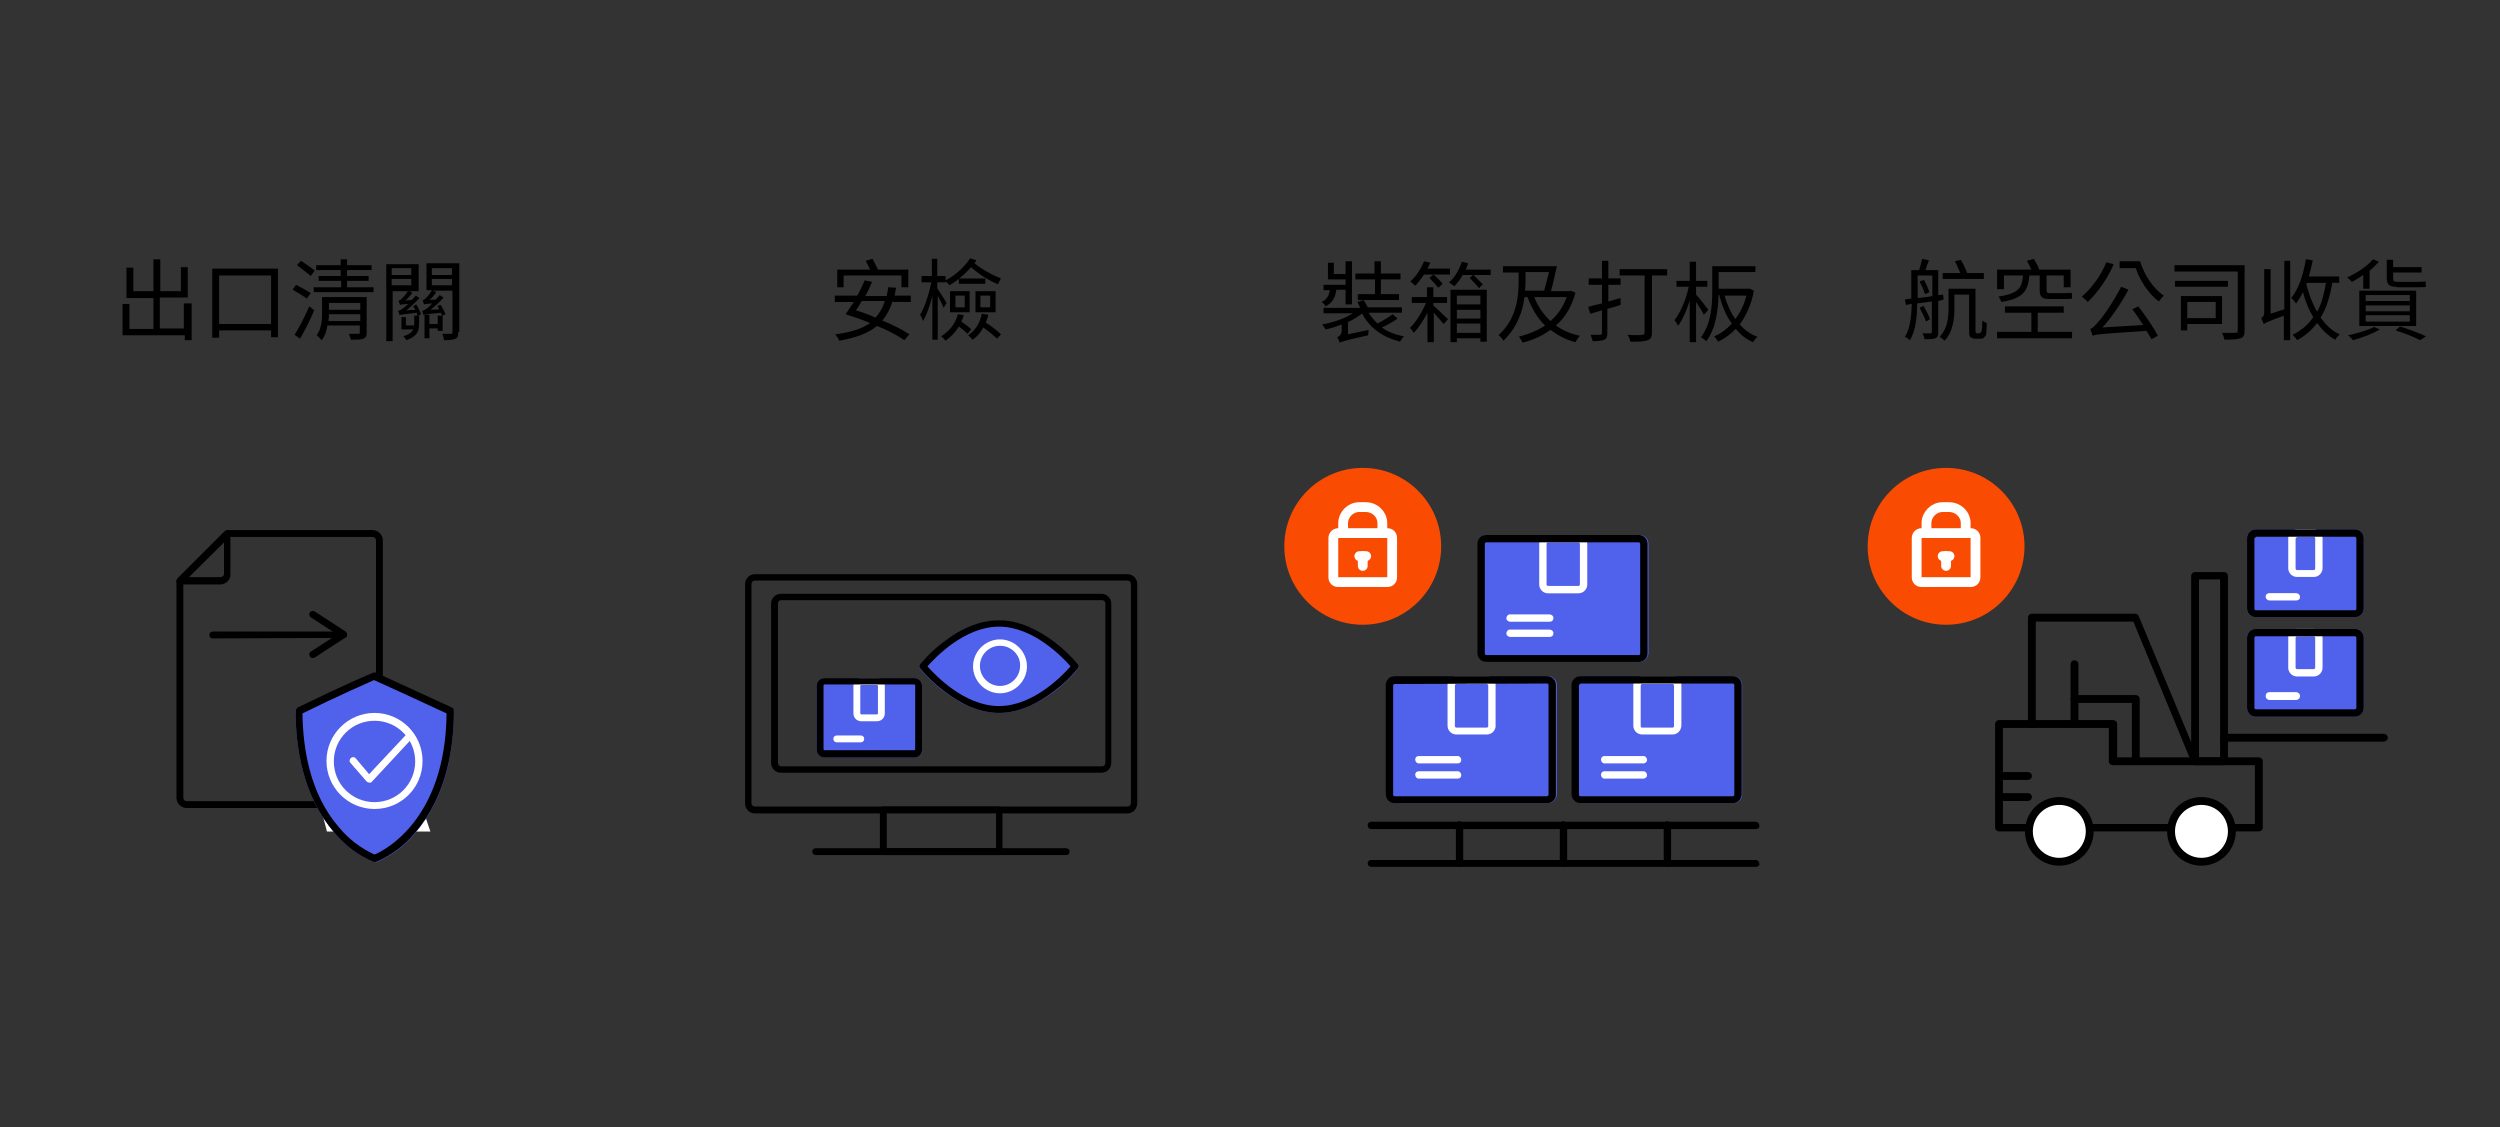 <?xml version="1.0" encoding="utf-8"?>
<!-- Generator: Adobe Illustrator 27.9.0, SVG Export Plug-In . SVG Version: 6.00 Build 0)  -->
<svg version="1.1" id="Layer_1" xmlns="http://www.w3.org/2000/svg" xmlns:xlink="http://www.w3.org/1999/xlink" x="0px" y="0px"
	 viewBox="0 0 510 230" style="enable-background:new 0 0 510 230;" xml:space="preserve">
<rect x="0" y="0" width="510" height="230" fill="#333333" stroke="none"/>
<style type="text/css">
	.st0{fill:none;}
	.st1{enable-background:new    ;}
	.st2{fill:#5061EB;}
	.st3{fill:#FFFFFF;}
	.st4{fill:#FA4B03;}
	.st5{fill:none;stroke:#FFFFFF;stroke-width:2;stroke-linecap:round;stroke-linejoin:round;}
</style>
<g id="Group_10767" transform="translate(-141 -1124)">
	<rect id="Rectangle_4856" x="141" y="1124" class="st0" width="510" height="230"/>
	<g class="st1">
		<path d="M323.1,1185.4c-0.5,1.6-1.2,2.9-2.1,4c2.2,0.9,4.2,1.9,5.5,2.8l-1,1.2c-1.3-0.9-3.3-2-5.6-2.9c-1.8,1.5-4.3,2.4-7.7,3
			c-0.1-0.4-0.6-1-0.8-1.3c3.1-0.4,5.4-1.1,7.1-2.3c-1.7-0.7-3.4-1.3-5-1.8c0.5-0.7,1.1-1.6,1.7-2.5h-3.9v-1.3h4.6
			c0.6-1.1,1.1-2.2,1.5-3.1l1.5,0.3c-0.4,0.9-0.8,1.9-1.4,2.9h4.4c0.1-0.6,0.2-1.2,0.3-1.8l1.6,0.1c-0.1,0.6-0.2,1.1-0.3,1.6h3.3
			v1.3H323.1z M313.1,1182.6h-1.3v-3.6h6.7c-0.3-0.6-0.6-1.3-0.9-1.8l1.4-0.4c0.4,0.7,0.8,1.6,1.1,2.2h6.2v3.6h-1.4v-2.4h-11.8
			V1182.6z M316.8,1185.4c-0.4,0.7-0.8,1.4-1.2,1.9c1.3,0.4,2.7,0.9,4,1.5c0.8-0.9,1.5-2,1.9-3.4H316.8z"/>
		<path d="M333.5,1186.8c-0.2-0.6-0.8-1.6-1.2-2.5v9h-1.1v-8.9c-0.5,2-1.2,3.9-1.9,5.1c-0.1-0.4-0.4-1-0.6-1.3
			c0.9-1.4,1.8-4.2,2.3-6.6h-2v-1.3h2.1v-3.5h1.1v3.5h1.7v0.9c2.1-1.1,4-2.9,5-4.5l1.3,0.4c-0.1,0.2-0.3,0.4-0.4,0.6
			c1.4,1.2,3.6,2.4,5.4,3.1c-0.2,0.3-0.5,0.9-0.6,1.2c-1.9-0.8-4-2.1-5.5-3.5c-0.7,0.8-1.5,1.6-2.4,2.3h5.3v1.1h-5.4v-1
			c-0.6,0.5-1.3,0.9-1.9,1.3c-0.2-0.2-0.5-0.6-0.8-0.8v0.2h-1.7v1.2c0.5,0.7,1.6,2.5,1.9,3L333.5,1186.8z M337.6,1188.3
			c-0.1,0.5-0.3,0.9-0.5,1.3c0.7,0.5,1.6,1.1,2,1.6l-0.7,0.9c-0.4-0.4-1.1-1-1.8-1.5c-0.7,1.2-1.6,2.1-2.7,2.9
			c-0.2-0.2-0.6-0.7-0.9-0.9c1.6-1,2.9-2.5,3.4-4.5L337.6,1188.3z M334.8,1183.4h4v4.3h-4V1183.4z M335.9,1186.7h1.9v-2.4h-1.9
			V1186.7z M342.6,1188.2c-0.1,0.6-0.3,1.1-0.5,1.6c1.1,0.7,2.4,1.7,3.1,2.4l-0.8,0.9c-0.6-0.6-1.7-1.5-2.8-2.3
			c-0.5,1-1.3,1.9-2.2,2.5c-0.2-0.2-0.6-0.7-0.9-0.9c1.5-1,2.4-2.5,2.8-4.4L342.6,1188.2z M340,1183.4h4.1v4.3H340V1183.4z
			 M341,1186.7h2v-2.4h-2V1186.7z"/>
	</g>
	<g class="st1">
		<path d="M180.1,1185.9v7.5h-1.4v-1h-12.7v-6.4h1.4v5.1h4.9v-6.3h-5.5v-6.2h1.4v4.8h4.1v-6.5h1.4v6.5h4.2v-4.9h1.4v6.2h-5.7v6.3
			h4.9v-5.1H180.1z"/>
		<path d="M197.7,1178.8v14h-1.4v-1.4h-10.6v1.5h-1.4v-14.1H197.7z M196.3,1190.1v-9.9h-10.6v9.9H196.3z"/>
		<path d="M203.6,1184.9c-0.7-0.5-2-1.3-2.9-1.8l0.7-1c0.9,0.5,2.3,1.2,3,1.7L203.6,1184.9z M201.1,1192.3c0.9-1.4,2.1-3.8,3-5.8
			l1,0.8c-0.8,1.9-1.9,4.1-2.9,5.8L201.1,1192.3z M204.4,1180.3c-0.7-0.6-1.9-1.5-2.8-2.2l0.8-0.9c0.9,0.6,2.2,1.5,2.8,2
			L204.4,1180.3z M217.2,1182.6v1H205v-1h5.6v-1.3H206v-1h4.5v-1.2h-5v-1h5v-1.2h1.3v1.2h5v1h-5v1.2h4.4v1h-4.4v1.3H217.2z
			 M215.8,1191.9c0,0.7-0.2,1-0.7,1.2c-0.5,0.2-1.3,0.2-2.5,0.2c-0.1-0.3-0.3-0.8-0.4-1.2c0.8,0,1.7,0,1.9,0c0.3,0,0.3-0.1,0.3-0.3
			v-1.4h-6.6c-0.2,1.1-0.5,2.2-1.2,3c-0.2-0.3-0.7-0.8-1-1c1-1.4,1.1-3.1,1.1-4.5v-3.3h9.1V1191.9z M214.5,1189.5v-1.4h-6.4
			c0,0.4,0,0.9-0.1,1.4H214.5z M208.1,1185.8v1.4h6.4v-1.4H208.1z"/>
		<path d="M225.9,1186.1c0.4,0.6,0.8,1.5,1,2l-0.6,0.3h0.2v1.6c0,1.4-0.3,2.6-2.6,3.4c-0.1-0.2-0.4-0.6-0.6-0.8
			c1.2-0.4,1.7-0.8,2-1.4h-2.4v-2.5h0.9v1.7h1.7c0-0.1,0-0.2,0-0.4v-1.6h0.7c-0.1-0.1-0.1-0.3-0.2-0.6c-2.8,0.3-3.3,0.4-3.5,0.5
			c0-0.2-0.2-0.6-0.3-0.9c0.3,0,0.6-0.2,1-0.5c0.2-0.1,0.6-0.5,1.1-0.9c-1.2,0.1-1.5,0.1-1.7,0.2c-0.1-0.2-0.2-0.7-0.3-0.9
			c0.2,0,0.4-0.1,0.6-0.3c0.2-0.2,0.9-0.9,1.3-1.6h-3.1v10.2h-1.3v-15.7h6.6v5.5h-1.9l0.6,0.3c-0.4,0.6-0.9,1.2-1.4,1.6l1.3-0.1
			c0.3-0.3,0.6-0.6,0.8-0.9l0.8,0.5c-0.9,0.9-1.8,1.8-2.7,2.5l1.8-0.1c-0.1-0.3-0.3-0.5-0.4-0.7L225.9,1186.1z M220.9,1178.7v1.4h4
			v-1.4H220.9z M220.9,1182.2h4v-1.3h-4V1182.2z M234.5,1191.7c0,0.7-0.1,1.2-0.6,1.4c-0.5,0.2-1.2,0.3-2.3,0.3
			c-0.1-0.4-0.2-1-0.4-1.3c0.8,0,1.5,0,1.8,0c0.2,0,0.3-0.1,0.3-0.3v-8.5h-4l0.7,0.3c-0.4,0.6-0.9,1.2-1.4,1.6l1.3-0.1
			c0.3-0.3,0.5-0.6,0.8-0.9l0.8,0.5c-0.8,0.9-1.8,1.8-2.7,2.5l1.8-0.1c-0.1-0.3-0.3-0.5-0.4-0.7l0.7-0.2c0.4,0.6,0.8,1.5,1,1.9
			l-0.7,0.3c-0.1-0.2-0.2-0.4-0.3-0.6c-2.8,0.3-3.3,0.3-3.5,0.5c0-0.2-0.2-0.6-0.3-0.9c0.3,0,0.6-0.2,1-0.5c0.2-0.1,0.6-0.5,1.1-1
			c-1.2,0.1-1.5,0.1-1.7,0.2c-0.1-0.2-0.2-0.7-0.3-0.9c0.2,0,0.4-0.1,0.6-0.3c0.2-0.2,0.9-0.9,1.3-1.7h-1.1v-5.5h6.7V1191.7z
			 M230.3,1191.6v-0.6h-1.7v2h-1v-4.8h1v1.9h1.7v-1.7h1v3.1H230.3z M229.1,1178.7v1.4h4.1v-1.4H229.1z M233.2,1182.2v-1.3h-4.1v1.3
			H233.2z"/>
	</g>
	<g class="st1">
		<path d="M536.4,1185.4v6.4c0,0.6-0.1,1-0.6,1.2c-0.4,0.2-1.1,0.2-2.2,0.2c0-0.3-0.2-0.8-0.4-1.2c0.8,0,1.4,0,1.6,0
			c0.2,0,0.3-0.1,0.3-0.3v-6.2l-3,0.4c0,2.3-0.2,5.5-1.5,7.5c-0.2-0.2-0.7-0.6-1-0.7c1.2-1.9,1.3-4.5,1.4-6.7l-1.2,0.2l-0.2-1.1
			l1.3-0.2v-5.8h1.6c0.2-0.7,0.5-1.6,0.6-2.3l1.4,0.3c-0.3,0.7-0.5,1.4-0.7,2h2.6v5.1l1-0.1l0.1,1L536.4,1185.4z M532.2,1184.8
			c0.9-0.1,2-0.2,3-0.4v-4.2h-3V1184.8z M533.9,1189.6c-0.2-0.7-0.8-1.9-1.3-2.8l0.8-0.4c0.5,0.9,1.1,2,1.3,2.7L533.9,1189.6z
			 M533.5,1181.1c0.4,0.8,0.9,1.8,1.1,2.5l-0.9,0.4c-0.2-0.7-0.7-1.8-1.1-2.6L533.5,1181.1z M544.8,1191.9c0.1,0,0.3,0,0.3-0.1
			c0.1-0.1,0.1-0.2,0.2-0.5c0-0.3,0.1-1,0.1-1.9c0.3,0.2,0.6,0.4,0.9,0.5c0,0.8-0.1,1.8-0.1,2.2c-0.1,0.4-0.3,0.6-0.5,0.8
			c-0.2,0.2-0.5,0.2-0.9,0.2H544c-0.3,0-0.7-0.1-1-0.3c-0.3-0.2-0.3-0.5-0.3-1.8v-6.9h-3v2.9c0,2-0.3,4.7-2,6.5
			c-0.2-0.2-0.7-0.6-1-0.8c1.6-1.7,1.8-3.9,1.8-5.8v-4h5.5v8.2c0,0.5,0,0.7,0.1,0.8c0.1,0.1,0.2,0.1,0.3,0.1H544.8z M545.7,1180.9
			h-8.4v-1.2h3.6c-0.3-0.7-0.7-1.7-1.1-2.4l1.2-0.3c0.5,0.8,1,1.9,1.3,2.7h3.4V1180.9z"/>
		<path d="M556.7,1191.7h7v1.3h-15.3v-1.3h7v-3.9H550v-1.3h12v1.3h-5.3V1191.7z M549.7,1183h-1.3v-4h7c-0.3-0.6-0.6-1.3-0.9-1.8
			l1.4-0.4c0.4,0.7,0.9,1.5,1.1,2.2h6.4v3.6h-1.4v-2.4h-3.5v2.9c0,0.5,0.1,0.7,0.6,0.7h3.1c0.4,0,1.1,0,1.4-0.1
			c0.1,0.4,0.1,0.9,0.1,1.2c-0.3,0.1-0.9,0.1-1.5,0.1h-3.2c-1.5,0-1.9-0.5-1.9-1.9v-2.9H555c-0.3,3.2-1.3,4.7-5.7,5.4
			c-0.1-0.3-0.4-0.8-0.6-1.1c4-0.6,4.8-1.7,5-4.3h-3.9V1183z"/>
		<path d="M572.2,1177.9c-1.3,3-3.3,5.8-5.3,7.7c-0.3-0.3-0.8-0.8-1.2-1.1c2-1.7,3.9-4.3,5-7L572.2,1177.9z M577.2,1186.5
			c1.5,1.9,3.2,4.4,4,6l-1.3,0.7c-0.3-0.5-0.6-1.1-1-1.7c-9.3,0.6-10.3,0.7-11,1c-0.1-0.3-0.3-1-0.5-1.4c0.5-0.1,1-0.7,1.7-1.5
			c0.8-0.8,3.1-4.1,4.6-7.1l1.5,0.6c-1.5,2.8-3.4,5.6-5.3,7.7l8.3-0.5c-0.7-1.1-1.5-2.3-2.2-3.2L577.2,1186.5z M577.6,1177.4
			c0.9,2.8,2.7,5.5,4.8,6.9c-0.3,0.3-0.8,0.9-1,1.2c-2-1.5-3.8-4.1-4.7-6.8h-3.3v-1.4H577.6z"/>
		<path d="M598.9,1191.4c0,0.9-0.2,1.4-0.8,1.6c-0.6,0.2-1.7,0.3-3.3,0.3c-0.1-0.4-0.3-1.1-0.5-1.4c1.2,0,2.5,0,2.8,0
			c0.3,0,0.4-0.1,0.4-0.5v-12h-12.9v-1.3h14.3V1191.4z M595.5,1182.5h-10.8v-1.2h10.8V1182.5z M587.2,1190.1v1.3h-1.3v-7h8.4v5.7
			H587.2z M587.2,1185.6v3.3h5.8v-3.3H587.2z"/>
		<path d="M606.9,1177.2h1.3v16.2h-1.3v-5c-3.3,1.2-3.8,1.5-4.1,1.7c-0.1-0.3-0.4-0.9-0.5-1.2c0.3-0.2,0.6-0.5,0.6-1.2v-8.8h1.3v9.1
			l2.8-0.9V1177.2z M616.8,1181.7c-0.5,2.8-1.2,5.2-2.4,7.1c1.1,1.5,2.3,2.7,3.9,3.4c-0.3,0.3-0.7,0.7-0.9,1.1
			c-1.5-0.8-2.7-2-3.7-3.4c-1.1,1.4-2.4,2.6-4.1,3.5c-0.1-0.3-0.6-0.8-0.9-1.1c1.8-0.9,3.2-2.1,4.2-3.6c-0.9-1.5-1.6-3.2-2.1-5.1
			c-0.4,0.9-0.9,1.6-1.4,2.3c-0.2-0.3-0.7-0.9-1-1.1c1.5-1.8,2.5-4.8,3-7.9l1.4,0.2c-0.2,1.1-0.5,2.2-0.8,3.3h6.2v1.3H616.8z
			 M611.5,1182c0.5,2,1.2,3.9,2.2,5.6c0.9-1.6,1.4-3.6,1.8-5.9h-3.9L611.5,1182z"/>
		<path d="M623.1,1180.1c-0.8,0.5-1.5,1-2.3,1.4c-0.2-0.2-0.7-0.7-1-0.9c2-0.9,4-2.2,5.3-3.7l1.2,0.5c-0.6,0.6-1.2,1.3-1.9,1.8v3.7
			h-1.3V1180.1z M626.5,1191.2c-1.5,0.9-3.7,1.7-5.5,2.2c-0.2-0.3-0.7-0.8-1-1c1.8-0.4,4-1,5.3-1.7L626.5,1191.2z M622.3,1183.3
			h11.6v7.2h-11.6V1183.3z M623.6,1185.4h9v-1.2h-9V1185.4z M623.6,1187.5h9v-1.2h-9V1187.5z M623.6,1189.6h9v-1.3h-9V1189.6z
			 M629.9,1182.5c-1.6,0-2-0.5-2-1.9v-3.6h1.3v1.5h5.8v1.1h-5.8v1.1c0,0.6,0.1,0.8,0.8,0.8h4c0.5,0,1.4,0,1.8-0.1
			c0,0.4,0.1,0.8,0.1,1.1c-0.3,0.1-1.1,0.1-1.8,0.1H629.9z M630.6,1190.6c1.9,0.6,4,1.4,5.3,2l-1.2,0.8c-1.1-0.6-3.1-1.4-5-2
			L630.6,1190.6z"/>
	</g>
	<g class="st1">
		<path d="M413.6,1183.2c-0.2,1.5-0.8,2.6-2.2,3.3c-0.1-0.3-0.5-0.7-0.8-0.9c1.1-0.5,1.5-1.3,1.7-2.4h-1.3v-1.1h4.5v-1.1h-3.6v-3.4
			h1.2v2.3h2.4v-2.6h1.3v8.8h-1.3v-3H413.6z M426.1,1189c-1,0.7-2.1,1.3-3.2,1.8c1.2,0.9,2.8,1.5,4.5,1.8c-0.3,0.3-0.6,0.8-0.8,1.1
			c-3.5-0.9-6.2-2.8-7.7-5.7h-0.1c-0.8,0.6-1.7,1.2-2.8,1.7v2.5l4.2-0.9c0,0.3-0.1,0.8-0.1,1.1c-4.9,1.1-5.4,1.3-5.8,1.5
			c-0.1-0.3-0.3-0.8-0.5-1.1c0.3-0.1,0.9-0.5,0.9-1.3v-1.3c-1.1,0.4-2.2,0.8-3.3,1c-0.1-0.3-0.5-0.7-0.7-1c2.2-0.4,4.6-1.2,6.3-2.3
			H411v-1.1h7.5c-0.2-0.4-0.4-0.8-0.6-1.2l1.3-0.4c0.3,0.5,0.6,1,0.8,1.5h7v1.1h-6.8c0.5,0.8,1.1,1.5,1.8,2.2c1-0.5,2.3-1.3,3.1-1.9
			L426.1,1189z M421.4,1181h-3.9v-1.2h3.9v-2.5h1.3v2.5h4v1.2h-4v3h3.7v1.2H418v-1.2h3.5V1181z"/>
		<path d="M431.5,1180c-0.6,0.9-1.2,1.7-1.8,2.3c-0.2-0.2-0.7-0.7-1-0.9c1.2-1,2.2-2.6,2.8-4.1l1.3,0.3c-0.2,0.4-0.4,0.8-0.6,1.2
			h4.6v1.2H431.5z M433.5,1186.4c0.7,0.6,2.4,2.3,2.9,2.7l-0.9,1c-0.4-0.5-1.3-1.5-2-2.3v6h-1.3v-6c-0.8,1.5-1.8,3.1-2.8,4.1
			c-0.2-0.3-0.5-0.8-0.8-1c1.2-1.1,2.5-3.2,3.3-5.1h-2.9v-1.2h3.1v-2h1.3v2h2.8v1.2h-2.8V1186.4z M434.4,1182.7
			c-0.4-0.5-1.2-1.4-1.8-2l0.8-0.7c0.7,0.5,1.5,1.4,1.9,1.9L434.4,1182.7z M445.1,1178.9v1.2h-3.5c0.6,0.6,1.4,1.4,1.9,1.9l-0.8,0.8
			c-0.4-0.6-1.3-1.5-1.9-2.1l0.7-0.6h-2.1c-0.5,0.9-1.1,1.6-1.7,2.3c-0.3-0.2-0.8-0.6-1.1-0.8c1.2-1,2.1-2.6,2.6-4.2l1.3,0.3
			c-0.1,0.4-0.3,0.9-0.5,1.3H445.1z M436.9,1183.1h7.4v10.6H443v-0.7h-4.8v0.8h-1.3V1183.1z M438.2,1184.3v1.8h4.8v-1.8H438.2z
			 M443,1189v-1.8h-4.8v1.8H443z M443,1191.9v-1.9h-4.8v1.9H443z"/>
		<path d="M462.4,1183.7c-0.8,2.9-2.1,5.1-4,6.7c1.4,1,3,1.7,4.9,2.1c-0.3,0.3-0.7,0.9-0.9,1.3c-2-0.5-3.6-1.4-5.1-2.5
			c-1.7,1.2-3.6,2.1-5.7,2.6c-0.2-0.4-0.5-1-0.8-1.2c1.9-0.5,3.8-1.2,5.4-2.3c-1.6-1.5-2.7-3.5-3.6-5.8H452
			c-0.4,2.9-1.4,6.1-4.3,8.9c-0.2-0.4-0.7-0.9-1-1.1c3.8-3.5,4.1-8,4.1-11.2v-1.6h-3.2v-1.3h11c-0.4,1.7-0.8,3.7-1.2,5.1h3.7
			l0.3-0.1L462.4,1183.7z M452.2,1181.1c0,0.7,0,1.4-0.1,2.2h3.9c0.3-1.1,0.7-2.5,1-3.8h-4.8V1181.1z M454,1184.6
			c0.7,1.9,1.9,3.6,3.3,4.9c1.5-1.3,2.6-2.9,3.3-4.9H454z"/>
		<path d="M471.6,1186.2c-0.9,0.3-1.8,0.6-2.7,0.8v5c0,0.8-0.2,1.1-0.6,1.3c-0.5,0.2-1.2,0.3-2.4,0.3c-0.1-0.4-0.3-0.9-0.4-1.3
			c0.9,0,1.6,0,1.9,0c0.3,0,0.4-0.1,0.4-0.4v-4.6c-0.9,0.3-1.7,0.5-2.4,0.7l-0.4-1.4c0.8-0.2,1.8-0.5,2.8-0.7v-3.8h-2.7v-1.3h2.7
			v-3.6h1.3v3.6h2.5v1.3h-2.5v3.4l2.5-0.7L471.6,1186.2z M481.2,1180.2H478v11.6c0,0.9-0.2,1.4-0.9,1.6c-0.6,0.3-1.8,0.3-3.5,0.3
			c-0.1-0.4-0.3-1.1-0.6-1.4c1.3,0.1,2.6,0.1,3,0c0.3,0,0.5-0.1,0.5-0.5v-11.6h-5.1v-1.3h9.7V1180.2z"/>
		<path d="M488.6,1188.2c-0.3-0.6-1-1.7-1.6-2.6v8.2h-1.3v-8.5c-0.6,2-1.5,4-2.4,5.2c-0.1-0.4-0.5-0.9-0.7-1.2
			c1.2-1.5,2.4-4.3,2.9-6.8H483v-1.2h2.7v-3.9h1.3v3.9h2.3v1.2H487v1.6c0.6,0.6,2.1,2.6,2.5,3.1L488.6,1188.2z M498.8,1183.3
			c-0.5,2.8-1.6,5.1-2.9,6.9c1,1.1,2.2,2,3.6,2.5c-0.3,0.3-0.7,0.8-0.9,1.1c-1.4-0.6-2.5-1.5-3.5-2.7c-1.1,1.1-2.3,2-3.6,2.6
			c-0.2-0.3-0.5-0.8-0.8-1.1c1.3-0.5,2.5-1.4,3.6-2.6c-1.2-1.6-2-3.6-2.6-5.9h-0.1c-0.1,3-0.5,6.8-2.5,9.5c-0.2-0.2-0.8-0.6-1.1-0.8
			c2.1-2.8,2.3-6.6,2.3-9.5v-5h8.8v1.2h-7.5v3.4h6.2l0.2,0L498.8,1183.3z M492.8,1184.3c0.5,1.8,1.3,3.5,2.2,4.8
			c1-1.3,1.8-3,2.3-4.8H492.8z"/>
	</g>
	<g id="Group_9556" transform="translate(293 1241.135)">
		<g id="Group_9476">
			<path id="Path_1379" d="M78,48.8H2c-1.1,0-2-0.9-2-2V2c0-1.1,0.9-2,2-2h76c1.1,0,2,0.9,2,2v44.7C80,47.9,79.1,48.8,78,48.8
				 M2,1.3C1.6,1.3,1.3,1.6,1.3,2v44.7c0,0.4,0.3,0.7,0.7,0.7h76c0.4,0,0.7-0.3,0.7-0.7V2c0-0.4-0.3-0.7-0.7-0.7L2,1.3z"/>
			<path id="Path_1384" class="st2" d="M51.8,28.3c-3.7,0-7.6-1.6-11.4-4.5c-1.7-1.3-3.3-2.8-4.7-4.5c-0.2-0.2-0.2-0.6,0-0.8
				c1.4-1.7,2.9-3.2,4.7-4.5c3.8-3,7.7-4.5,11.4-4.5s7.6,1.6,11.4,4.5c1.7,1.3,3.3,2.8,4.7,4.5c0.2,0.2,0.2,0.6,0,0.8
				c-1.4,1.7-2.9,3.2-4.7,4.5C59.4,26.7,55.5,28.3,51.8,28.3"/>
			<path id="Path_1380" d="M72.7,40.5H7.3c-1.1,0-2-0.9-2-2V6c0-1.1,0.9-2,2-2h65.4c1.1,0,2,0.9,2,2v32.5
				C74.7,39.6,73.8,40.5,72.7,40.5 M7.3,5.3C7,5.3,6.7,5.6,6.7,6v32.5c0,0.4,0.3,0.7,0.7,0.7h65.4c0.4,0,0.7-0.3,0.7-0.7V6
				c0-0.4-0.3-0.7-0.7-0.7L7.3,5.3z"/>
			<path id="Path_1381" d="M51.8,57.3H28.2c-0.4,0-0.7-0.3-0.7-0.7v-8.5c0-0.4,0.3-0.7,0.7-0.7h23.6c0.4,0,0.7,0.3,0.7,0.7v8.5
				C52.5,57,52.2,57.3,51.8,57.3C51.8,57.3,51.8,57.3,51.8,57.3 M28.9,55.9h22.3v-7.2H28.9V55.9z"/>
			<path id="Path_1382" d="M65.5,57.3H14.4c-0.4,0-0.7-0.3-0.7-0.7c0-0.4,0.3-0.7,0.7-0.7h51.1c0.4,0,0.7,0.3,0.7,0.7
				C66.2,57,65.9,57.3,65.5,57.3"/>
			<path id="Path_1383" class="st3" d="M52,24.3c-3,0-5.5-2.5-5.5-5.5c0-3,2.5-5.5,5.5-5.5c3,0,5.5,2.5,5.5,5.5
				C57.5,21.8,55,24.3,52,24.3 M52,14.6c-2.3,0-4.1,1.9-4.1,4.1c0,2.3,1.9,4.1,4.1,4.1c2.3,0,4.1-1.9,4.1-4.1c0,0,0,0,0,0
				C56.2,16.5,54.3,14.6,52,14.6"/>
			<path id="Path_1385" class="st2" d="M34.5,37.4H16.2c-0.9,0-1.6-0.7-1.6-1.6v-13c0-0.9,0.7-1.6,1.6-1.6h18.3
				c0.9,0,1.6,0.7,1.6,1.6v13C36.1,36.7,35.4,37.4,34.5,37.4"/>
			<path id="Path_1386" class="st3" d="M26.9,30h-3.2c-0.9,0-1.6-0.7-1.6-1.6v-5.6c0-0.9,0.7-1.6,1.6-1.6h3.2c0.9,0,1.6,0.7,1.6,1.6
				v5.6C28.5,29.3,27.8,30,26.9,30 M23.7,22.6c-0.1,0-0.2,0.1-0.2,0.2v5.6c0,0.1,0.1,0.2,0.2,0.2h3.2c0.1,0,0.2-0.1,0.2-0.2v-5.6
				c0-0.1-0.1-0.2-0.2-0.2L23.7,22.6z"/>
			<path id="Path_1387" class="st3" d="M23.6,34.3h-4.9c-0.4,0-0.7-0.3-0.7-0.7c0-0.4,0.3-0.7,0.7-0.7l0,0h4.9
				c0.4,0,0.7,0.3,0.7,0.7C24.3,34,24,34.3,23.6,34.3"/>
			<path id="Path_1656" d="M51.8,28.3c-3.7,0-7.6-1.6-11.4-4.6c-1.7-1.3-3.3-2.8-4.7-4.5c-0.2-0.2-0.2-0.6,0-0.8
				c1.4-1.7,2.9-3.2,4.7-4.5c3.8-3,7.7-4.5,11.4-4.5s7.6,1.6,11.4,4.5c1.7,1.3,3.3,2.8,4.7,4.5c0.2,0.2,0.2,0.6,0,0.8
				c-1.4,1.7-2.9,3.2-4.7,4.5C59.4,26.7,55.5,28.3,51.8,28.3 M37.2,18.8c1.5,1.7,7.5,8.1,14.6,8.1s13.1-6.4,14.6-8.1
				c-1.5-1.7-7.5-8.1-14.6-8.1S38.7,17.1,37.2,18.8"/>
			<path id="Path_1657" d="M34.5,37.4H16.2c-0.9,0-1.6-0.7-1.6-1.6v-13c0-0.9,0.7-1.6,1.6-1.6h18.3c0.9,0,1.6,0.7,1.6,1.6v13
				C36.1,36.7,35.4,37.4,34.5,37.4 M16.2,22.5c-0.1,0-0.2,0.1-0.2,0.2v13c0,0.1,0.1,0.2,0.2,0.2h18.3c0.1,0,0.2-0.1,0.2-0.2v-13
				c0-0.1-0.1-0.2-0.2-0.2H16.2z"/>
		</g>
	</g>
	<g id="Group_9558" transform="translate(177 1232.135)">
		<g id="Group_9474" transform="translate(0 0)">
			<path id="Path_1405" d="M40,56.7H2.1c-1.2,0-2.1-1-2.1-2.1V10.4c0-0.2,0.1-0.4,0.2-0.5l9.6-9.6C10,0.1,10.2,0,10.4,0H40
				c1.2,0,2.1,1,2.1,2.1v52.4C42.2,55.7,41.2,56.7,40,56.7 M1.4,10.7v43.9c0,0.4,0.3,0.7,0.7,0.7c0,0,0,0,0,0H40
				c0.4,0,0.7-0.3,0.7-0.7l0,0V2.1c0-0.4-0.3-0.7-0.7-0.7l0,0H10.7L1.4,10.7z"/>
			<path id="Path_1406" d="M8.9,11.1H0.7c-0.4,0-0.7-0.3-0.7-0.7c0-0.2,0.1-0.4,0.2-0.5l9.6-9.6c0.3-0.3,0.7-0.3,1,0
				c0.1,0.1,0.2,0.3,0.2,0.5v8.2C11.1,10.1,10.1,11.1,8.9,11.1 M2.5,9.6h6.5c0.4,0,0.7-0.3,0.7-0.7V2.5L2.5,9.6z"/>
			<path id="Path_1407" d="M27.8,26.1c-0.4,0-0.7-0.3-0.7-0.7c0-0.2,0.1-0.5,0.3-0.6l5.4-3.5l-5.4-3.5c-0.3-0.2-0.4-0.7-0.2-1
				c0.2-0.3,0.7-0.4,1-0.2l0,0l6.3,4.1c0.3,0.2,0.4,0.7,0.2,1c-0.1,0.1-0.1,0.2-0.2,0.2L28.2,26C28,26.1,27.9,26.1,27.8,26.1"/>
			<path id="Path_1408" d="M7.4,22.1c-0.4,0-0.7-0.3-0.7-0.7s0.3-0.7,0.7-0.7l26.7,0l0,0c0.4,0,0.7,0.3,0.7,0.7S34.5,22,34.1,22
				L7.4,22.1z"/>
			<path id="Path_1409" class="st3" d="M51.8,61.5H30.7L24.3,37l16.8-7.1L51.8,61.5z"/>
			<path id="Path_1410" class="st2" d="M40.4,67.7c-0.1,0-0.2,0-0.2,0c-3.1-1.3-5.9-3.4-8-6c-6.5-7.5-7.9-17.6-7.9-24.8
				c0-0.3,0.2-0.5,0.4-0.6c9-4.4,15.3-7.1,15.4-7.1c0.2-0.1,0.4-0.1,0.6,0c0.1,0,8.7,4,15.5,7.1c0.3,0.1,0.4,0.4,0.4,0.7
				c0,7.2-1.4,17.3-7.9,24.8c-2.1,2.6-4.9,4.7-8,6C40.6,67.7,40.5,67.7,40.4,67.7"/>
			<path id="Path_1411" class="st3" d="M40.4,56.9c-5.4,0-9.8-4.4-9.8-9.8s4.4-9.8,9.8-9.8c5.4,0,9.8,4.4,9.8,9.8
				C50.2,52.6,45.8,56.9,40.4,56.9 M40.4,38.9c-4.6,0-8.3,3.7-8.3,8.3s3.7,8.3,8.3,8.3c4.6,0,8.3-3.7,8.3-8.3
				C48.7,42.6,45,38.9,40.4,38.9"/>
			<path id="Path_1412" class="st3" d="M39.3,51.5L39.3,51.5c-0.2,0-0.4-0.1-0.5-0.2l-3.3-3.8c-0.3-0.3-0.2-0.8,0.1-1
				c0.3-0.3,0.8-0.2,1,0.1l2.7,3.2l7.4-7.9c0.3-0.3,0.7-0.3,1,0s0.3,0.7,0,1l0,0l-7.9,8.5C39.7,51.5,39.5,51.6,39.3,51.5"/>
			<path id="Path_1655" d="M40.4,67.7c-0.1,0-0.2,0-0.2,0c-3.1-1.3-5.9-3.4-8-6c-6.5-7.5-7.9-17.6-7.9-24.8c0-0.3,0.2-0.5,0.4-0.7
				c9-4.4,15.3-7.1,15.4-7.1c0.2-0.1,0.4-0.1,0.6,0c0.1,0,8.7,4,15.5,7.1c0.3,0.1,0.4,0.4,0.4,0.7c0,7.2-1.4,17.3-7.9,24.8
				c-2.1,2.6-4.9,4.7-8,6C40.6,67.7,40.5,67.7,40.4,67.7 M25.7,37.4c0.1,6.9,1.4,16.3,7.5,23.3c2,2.4,4.4,4.2,7.2,5.5
				c1.9-0.8,14.5-7,14.7-28.8c-6-2.8-13.2-6.1-14.8-6.8C39,31.2,33.4,33.6,25.7,37.4"/>
		</g>
	</g>
	<g id="Group_9559" transform="translate(548 1232)">
		<g id="Group_9477">
			<path id="Path_1435" d="M53.8,61.6h-53c-0.4,0-0.8-0.3-0.8-0.8c0,0,0,0,0,0V39.7c0-0.4,0.3-0.8,0.8-0.8c0,0,0,0,0,0h23.3
				c0.4,0,0.8,0.3,0.8,0.8l0,0v6.8h28.9c0.4,0,0.8,0.3,0.8,0.8l0,0v13.6C54.6,61.3,54.2,61.6,53.8,61.6L53.8,61.6 M1.6,60.1H53v-12
				h-29c-0.4,0-0.8-0.3-0.8-0.8l0,0v-6.8H1.6V60.1z"/>
			<path id="Path_1436" d="M16.2,40.5c-0.4,0-0.8-0.3-0.8-0.8l0,0V27.5c0-0.4,0.3-0.8,0.8-0.8c0.4,0,0.8,0.3,0.8,0.8v12.2
				C17,40.1,16.6,40.5,16.2,40.5L16.2,40.5"/>
			<path id="Path_1437" d="M28.7,48.1c-0.4,0-0.8-0.3-0.8-0.8l0,0V35.4H16.2c-0.4,0-0.8-0.3-0.8-0.8s0.3-0.8,0.8-0.8h12.5
				c0.4,0,0.8,0.3,0.8,0.8l0,0v12.6C29.5,47.7,29.1,48.1,28.7,48.1L28.7,48.1"/>
			<path id="Path_1438" d="M40.8,48.1c-0.3,0-0.6-0.2-0.7-0.5L28.2,18.8H8.3v20.9c0,0.4-0.3,0.8-0.8,0.8c-0.4,0-0.8-0.3-0.8-0.8V18
				c0-0.4,0.3-0.8,0.8-0.8h0h21.1c0.3,0,0.6,0.2,0.7,0.5L41.5,47c0.2,0.4,0,0.9-0.4,1C41,48,40.9,48.1,40.8,48.1"/>
			<path id="Path_1439" d="M46.7,48.1h-5.9c-0.4,0-0.8-0.3-0.8-0.8l0,0V9.5c0-0.4,0.3-0.8,0.8-0.8l0,0h5.9c0.4,0,0.8,0.3,0.8,0.8
				l0,0v37.8C47.4,47.7,47.1,48.1,46.7,48.1L46.7,48.1 M41.6,46.5h4.3V10.2h-4.3V46.5z"/>
			<path id="Path_1440" d="M6.7,51.1H0.8c-0.4,0-0.8-0.3-0.8-0.8s0.3-0.8,0.8-0.8h5.9c0.4,0,0.8,0.3,0.8,0.8S7.1,51.1,6.7,51.1"/>
			<path id="Path_1441" d="M79.2,43.3H46.7c-0.4,0-0.8-0.3-0.8-0.8s0.3-0.8,0.8-0.8h32.6c0.4,0,0.8,0.3,0.8,0.8S79.7,43.3,79.2,43.3
				"/>
			<path id="Path_1442" d="M6.7,55.4H0.8c-0.4,0-0.8-0.3-0.8-0.8s0.3-0.8,0.8-0.8h5.9c0.4,0,0.8,0.3,0.8,0.8S7.1,55.4,6.7,55.4"/>
			<path id="Path_1443" class="st2" d="M73.4,38.2H53.2c-1,0-1.8-0.8-1.8-1.8V22.1c0-1,0.8-1.8,1.8-1.8h20.2c1,0,1.8,0.8,1.8,1.8
				v14.3C75.2,37.4,74.4,38.2,73.4,38.2"/>
			<path id="Path_1444" class="st3" d="M65,30h-3.4c-1,0-1.8-0.8-1.8-1.8v-6.1c0-1,0.8-1.8,1.8-1.8H65c1,0,1.8,0.8,1.8,1.8v6.1
				C66.8,29.2,66,30,65,30 M61.6,21.8c-0.1,0-0.3,0.1-0.3,0.3v6.1c0,0.1,0.1,0.3,0.3,0.3H65c0.1,0,0.3-0.1,0.3-0.3v-6.1
				c0-0.1-0.1-0.3-0.3-0.3H61.6z"/>
			<path id="Path_1445" class="st3" d="M61.4,34.8H56c-0.4,0-0.8-0.3-0.8-0.8s0.3-0.8,0.8-0.8h5.4c0.4,0,0.8,0.3,0.8,0.8
				S61.8,34.8,61.4,34.8"/>
			<path id="Path_1446" class="st2" d="M73.4,17.9H53.2c-1,0-1.8-0.8-1.8-1.8V1.8c0-1,0.8-1.8,1.8-1.8h20.2c1,0,1.8,0.8,1.8,1.8
				v14.3C75.2,17.1,74.4,17.9,73.4,17.9"/>
			<path id="Path_1447" class="st3" d="M65,9.7h-3.4c-1,0-1.8-0.8-1.8-1.8V1.8c0-1,0.8-1.8,1.8-1.8H65c1,0,1.8,0.8,1.8,1.8v6.1
				C66.8,8.9,66,9.7,65,9.7 M61.6,1.6c-0.1,0-0.3,0.1-0.3,0.3v6.1c0,0.1,0.1,0.3,0.3,0.3H65c0.1,0,0.3-0.1,0.3-0.3V1.8
				c0-0.1-0.1-0.3-0.3-0.3H61.6z"/>
			<path id="Path_1448" class="st3" d="M61.4,14.5H56c-0.4,0-0.8-0.3-0.8-0.8S55.6,13,56,13h5.4c0.4,0,0.8,0.3,0.8,0.8
				S61.8,14.5,61.4,14.5"/>
			<path id="Path_1449" class="st3" d="M18.9,61.6c0,3.2-2.6,5.8-5.8,5.8c-3.2,0-5.8-2.6-5.8-5.8c0-3.2,2.6-5.8,5.8-5.8h0
				C16.3,55.8,18.9,58.4,18.9,61.6"/>
			<path id="Path_1450" class="st3" d="M47.9,61.6c0,3.2-2.6,5.8-5.8,5.8c-3.2,0-5.8-2.6-5.8-5.8c0-3.2,2.6-5.8,5.8-5.8c0,0,0,0,0,0
				C45.3,55.8,47.9,58.4,47.9,61.6"/>
			<path id="Path_1451" d="M13.1,68.6c-3.9,0-7-3.1-7-7c0-3.9,3.1-7,7-7s7,3.1,7,7l0,0C20.1,65.5,16.9,68.6,13.1,68.6 M13.1,56.2
				c-3,0-5.4,2.4-5.4,5.4c0,3,2.4,5.4,5.4,5.4s5.4-2.4,5.4-5.4C18.5,58.6,16.1,56.2,13.1,56.2"/>
			<path id="Path_1452" d="M42.1,68.6c-3.9,0-7-3.1-7-7s3.1-7,7-7s7,3.1,7,7v0C49.1,65.5,45.9,68.6,42.1,68.6 M42.1,56.2
				c-3,0-5.4,2.4-5.4,5.4s2.4,5.4,5.4,5.4c3,0,5.4-2.4,5.4-5.4C47.5,58.6,45.1,56.2,42.1,56.2"/>
			<path id="Path_1661" d="M73.4,38.2H53.2c-1,0-1.8-0.8-1.8-1.8V22.1c0-1,0.8-1.8,1.8-1.8h20.2c1,0,1.8,0.8,1.8,1.8v14.3
				C75.2,37.4,74.4,38.2,73.4,38.2 M53.2,21.8c-0.1,0-0.3,0.1-0.3,0.3v14.3c0,0.1,0.1,0.3,0.3,0.3h20.2c0.1,0,0.3-0.1,0.3-0.3V22.1
				c0-0.1-0.1-0.3-0.3-0.3H53.2z"/>
			<path id="Path_1662" d="M73.4,17.9H53.2c-1,0-1.8-0.8-1.8-1.8V1.8c0-1,0.8-1.8,1.8-1.8h20.2c1,0,1.8,0.8,1.8,1.8v14.3
				C75.2,17.1,74.4,17.9,73.4,17.9 M53.2,1.6c-0.1,0-0.3,0.1-0.3,0.3v14.3c0,0.1,0.1,0.3,0.3,0.3h20.2c0.1,0,0.3-0.1,0.3-0.3V1.8
				c0-0.1-0.1-0.3-0.3-0.3H53.2z"/>
		</g>
		<g id="Group_10820" transform="translate(-308 -1035.55)">
			<circle id="Ellipse_88" class="st4" cx="298" cy="1039" r="16"/>
			<g id="Group_9661" transform="translate(292 1031)">
				<path id="Rectangle_4864" class="st5" d="M1,5.3h10c0.6,0,1,0.4,1,1v8c0,0.6-0.4,1-1,1H1c-0.6,0-1-0.4-1-1v-8
					C0,5.8,0.4,5.3,1,5.3z"/>
				<line id="Line_524" class="st5" x1="6" y1="12" x2="6" y2="10"/>
				<path id="Path_1797" class="st5" d="M2,5.3v-2C2,1.5,3.5,0,5.3,0h1.3C8.5,0,10,1.5,10,3.3v2"/>
				<line id="Line_525" class="st5" x1="5.3" y1="10" x2="6.7" y2="10"/>
			</g>
		</g>
	</g>
	<g id="Group_10754">
		<g id="Group_9557" transform="translate(420 1233.135)">
			<g id="Group_9475">
				<path id="Path_1388" d="M79.2,60H0.8C0.3,60,0,59.7,0,59.2c0-0.4,0.3-0.7,0.7-0.7h78.5c0.4,0,0.7,0.4,0.7,0.8
					C80,59.7,79.6,60,79.2,60"/>
				<path id="Path_1389" d="M79.2,67.7H0.8C0.3,67.7,0,67.4,0,67c0-0.4,0.3-0.7,0.7-0.7h78.5c0.4,0,0.7,0.4,0.7,0.8
					C80,67.4,79.6,67.7,79.2,67.7"/>
				<path id="Path_1390" d="M18.8,67.7c-0.4,0-0.8-0.3-0.8-0.8c0,0,0,0,0,0v-7.7c0-0.4,0.3-0.8,0.7-0.8c0.4,0,0.8,0.3,0.8,0.7
					c0,0,0,0,0,0.1V67C19.6,67.4,19.2,67.7,18.8,67.7C18.8,67.7,18.8,67.7,18.8,67.7"/>
				<path id="Path_1391" d="M40,67.7c-0.4,0-0.8-0.3-0.8-0.8c0,0,0,0,0,0v-7.7c0-0.4,0.3-0.8,0.7-0.8c0.4,0,0.8,0.3,0.8,0.7
					c0,0,0,0,0,0.1V67C40.8,67.4,40.4,67.7,40,67.7C40,67.7,40,67.7,40,67.7"/>
				<path id="Path_1392" d="M61.2,67.7c-0.4,0-0.8-0.3-0.8-0.8c0,0,0,0,0,0v-7.7c0-0.4,0.3-0.8,0.7-0.8c0.4,0,0.8,0.3,0.8,0.7
					c0,0,0,0,0,0.1V67C62,67.4,61.6,67.7,61.2,67.7C61.2,67.7,61.2,67.7,61.2,67.7"/>
				<path id="Path_1393" class="st2" d="M74.6,54.7H43.5c-1,0-1.8-0.8-1.8-1.8V30.6c0-1,0.8-1.8,1.8-1.8h31.1c1,0,1.8,0.8,1.8,1.8
					V53C76.4,54,75.6,54.7,74.6,54.7"/>
				<path id="Path_1394" class="st3" d="M62.2,40.7H56c-1,0-1.8-0.8-1.8-1.8v-8.3c0-1,0.8-1.8,1.8-1.8h6.2c1,0,1.8,0.8,1.8,1.8V39
					C63.9,39.9,63.2,40.7,62.2,40.7 M56,30.4c-0.1,0-0.3,0.1-0.3,0.3V39c0,0.1,0.1,0.3,0.3,0.3h6.2c0.1,0,0.3-0.1,0.3-0.3v-8.3
					c0-0.1-0.1-0.3-0.3-0.3L56,30.4z"/>
				<path id="Path_1395" class="st3" d="M56.3,49.7h-8c-0.4,0-0.7-0.4-0.7-0.8c0-0.4,0.3-0.7,0.7-0.7h8c0.4,0,0.7,0.4,0.7,0.8
					C57,49.4,56.6,49.7,56.3,49.7"/>
				<path id="Path_1396" class="st3" d="M56.3,46.6h-8c-0.4,0-0.7-0.4-0.7-0.8c0-0.4,0.3-0.7,0.7-0.7h8c0.4,0,0.7,0.4,0.7,0.8
					C57,46.3,56.6,46.6,56.3,46.6"/>
				<path id="Path_1397" class="st2" d="M36.8,54.7H5.7c-1,0-1.8-0.8-1.8-1.8V30.6c0-1,0.8-1.8,1.8-1.8h31.1c1,0,1.8,0.8,1.8,1.8V53
					C38.5,54,37.7,54.7,36.8,54.7"/>
				<path id="Path_1398" class="st3" d="M24.3,40.7h-6.2c-1,0-1.8-0.8-1.8-1.8v-8.3c0-1,0.8-1.8,1.8-1.8h6.2c1,0,1.8,0.8,1.8,1.8V39
					C26.1,39.9,25.3,40.7,24.3,40.7 M18.1,30.4c-0.1,0-0.3,0.1-0.3,0.3V39c0,0.1,0.1,0.3,0.3,0.3h6.2c0.1,0,0.3-0.1,0.3-0.3v-8.3
					c0-0.1-0.1-0.3-0.3-0.3L18.1,30.4z"/>
				<path id="Path_1399" class="st3" d="M18.4,49.7h-8c-0.4,0-0.7-0.4-0.7-0.8c0-0.4,0.3-0.7,0.7-0.7h8c0.4,0,0.7,0.4,0.7,0.8
					C19.1,49.4,18.8,49.7,18.4,49.7"/>
				<path id="Path_1400" class="st3" d="M18.4,46.6h-8c-0.4,0-0.7-0.4-0.7-0.8c0-0.4,0.3-0.7,0.7-0.7h8c0.4,0,0.7,0.4,0.7,0.8
					C19.1,46.3,18.8,46.6,18.4,46.6"/>
				<path id="Path_1401" class="st2" d="M55.5,25.9H24.4c-1,0-1.8-0.8-1.8-1.8V1.8c0-1,0.8-1.8,1.8-1.8h31.1c1,0,1.8,0.8,1.8,1.8
					v22.4C57.2,25.1,56.4,25.9,55.5,25.9"/>
				<path id="Path_1402" class="st3" d="M43,11.9h-6.2c-1,0-1.8-0.8-1.8-1.8V1.8c0-1,0.8-1.8,1.8-1.8H43c1,0,1.8,0.8,1.8,1.8v8.3
					C44.8,11.1,44,11.9,43,11.9 M36.8,1.5c-0.1,0-0.3,0.1-0.3,0.3v8.3c0,0.1,0.1,0.3,0.3,0.3H43c0.1,0,0.3-0.1,0.3-0.3V1.8
					c0-0.1-0.1-0.3-0.3-0.3L36.8,1.5z"/>
				<path id="Path_1403" class="st3" d="M37.1,20.8h-8c-0.4,0-0.8-0.3-0.8-0.7c0-0.4,0.3-0.8,0.7-0.8c0,0,0,0,0.1,0h8
					c0.4,0,0.8,0.3,0.8,0.7C37.9,20.5,37.6,20.8,37.1,20.8C37.1,20.8,37.1,20.8,37.1,20.8"/>
				<path id="Path_1404" class="st3" d="M37.1,17.7h-8c-0.4,0-0.8-0.3-0.8-0.7c0-0.4,0.3-0.8,0.7-0.8c0,0,0,0,0.1,0h8
					c0.4,0,0.8,0.3,0.8,0.7C37.9,17.4,37.6,17.7,37.1,17.7C37.1,17.7,37.1,17.7,37.1,17.7"/>
			</g>
			<path id="Path_1658" d="M74.5,54.7H43.4c-1,0-1.8-0.8-1.8-1.8V30.6c0-1,0.8-1.8,1.8-1.8l0,0h31.1c1,0,1.8,0.8,1.8,1.8V53
				C76.2,54,75.5,54.7,74.5,54.7 M43.4,30.4c-0.1,0-0.3,0.1-0.3,0.3V53c0,0.1,0.1,0.3,0.3,0.3h31.1c0.1,0,0.3-0.1,0.3-0.3V30.6
				c0-0.1-0.1-0.3-0.3-0.3H43.4z"/>
			<path id="Path_1659" d="M36.6,54.7H5.5c-1,0-1.8-0.8-1.8-1.8V30.6c0-1,0.8-1.8,1.8-1.8h31.1c1,0,1.8,0.8,1.8,1.8V53
				C38.4,54,37.6,54.7,36.6,54.7 M5.5,30.4c-0.1,0-0.3,0.1-0.3,0.3V53c0,0.1,0.1,0.3,0.3,0.3h31.1c0.1,0,0.3-0.1,0.3-0.3V30.6
				c0-0.1-0.1-0.3-0.3-0.3L5.5,30.4z"/>
			<path id="Path_1660" d="M55.3,25.9H24.2c-1,0-1.8-0.8-1.8-1.8V1.8c0-1,0.8-1.8,1.8-1.8h31.1c1,0,1.8,0.8,1.8,1.8v22.4
				C57.1,25.1,56.3,25.9,55.3,25.9 M24.2,1.5c-0.1,0-0.3,0.1-0.3,0.3v22.4c0,0.1,0.1,0.3,0.3,0.3h31.1c0.1,0,0.3-0.1,0.3-0.3V1.8
				c0-0.1-0.1-0.3-0.3-0.3H24.2z"/>
		</g>
		<g id="Group_9662" transform="translate(121 196.45)">
			<circle id="Ellipse_88-2" class="st4" cx="298" cy="1039" r="16"/>
			<g id="Group_9661-2" transform="translate(292 1031)">
				<path id="Rectangle_4864-2" class="st5" d="M1,5.3h10c0.6,0,1,0.4,1,1v8c0,0.6-0.4,1-1,1H1c-0.6,0-1-0.4-1-1v-8
					C0,5.8,0.4,5.3,1,5.3z"/>
				<line id="Line_524-2" class="st5" x1="6" y1="12" x2="6" y2="10"/>
				<path id="Path_1797-2" class="st5" d="M2,5.3v-2C2,1.5,3.5,0,5.3,0h1.3C8.5,0,10,1.5,10,3.3v2"/>
				<line id="Line_525-2" class="st5" x1="5.3" y1="10" x2="6.7" y2="10"/>
			</g>
		</g>
	</g>
</g>
</svg>
